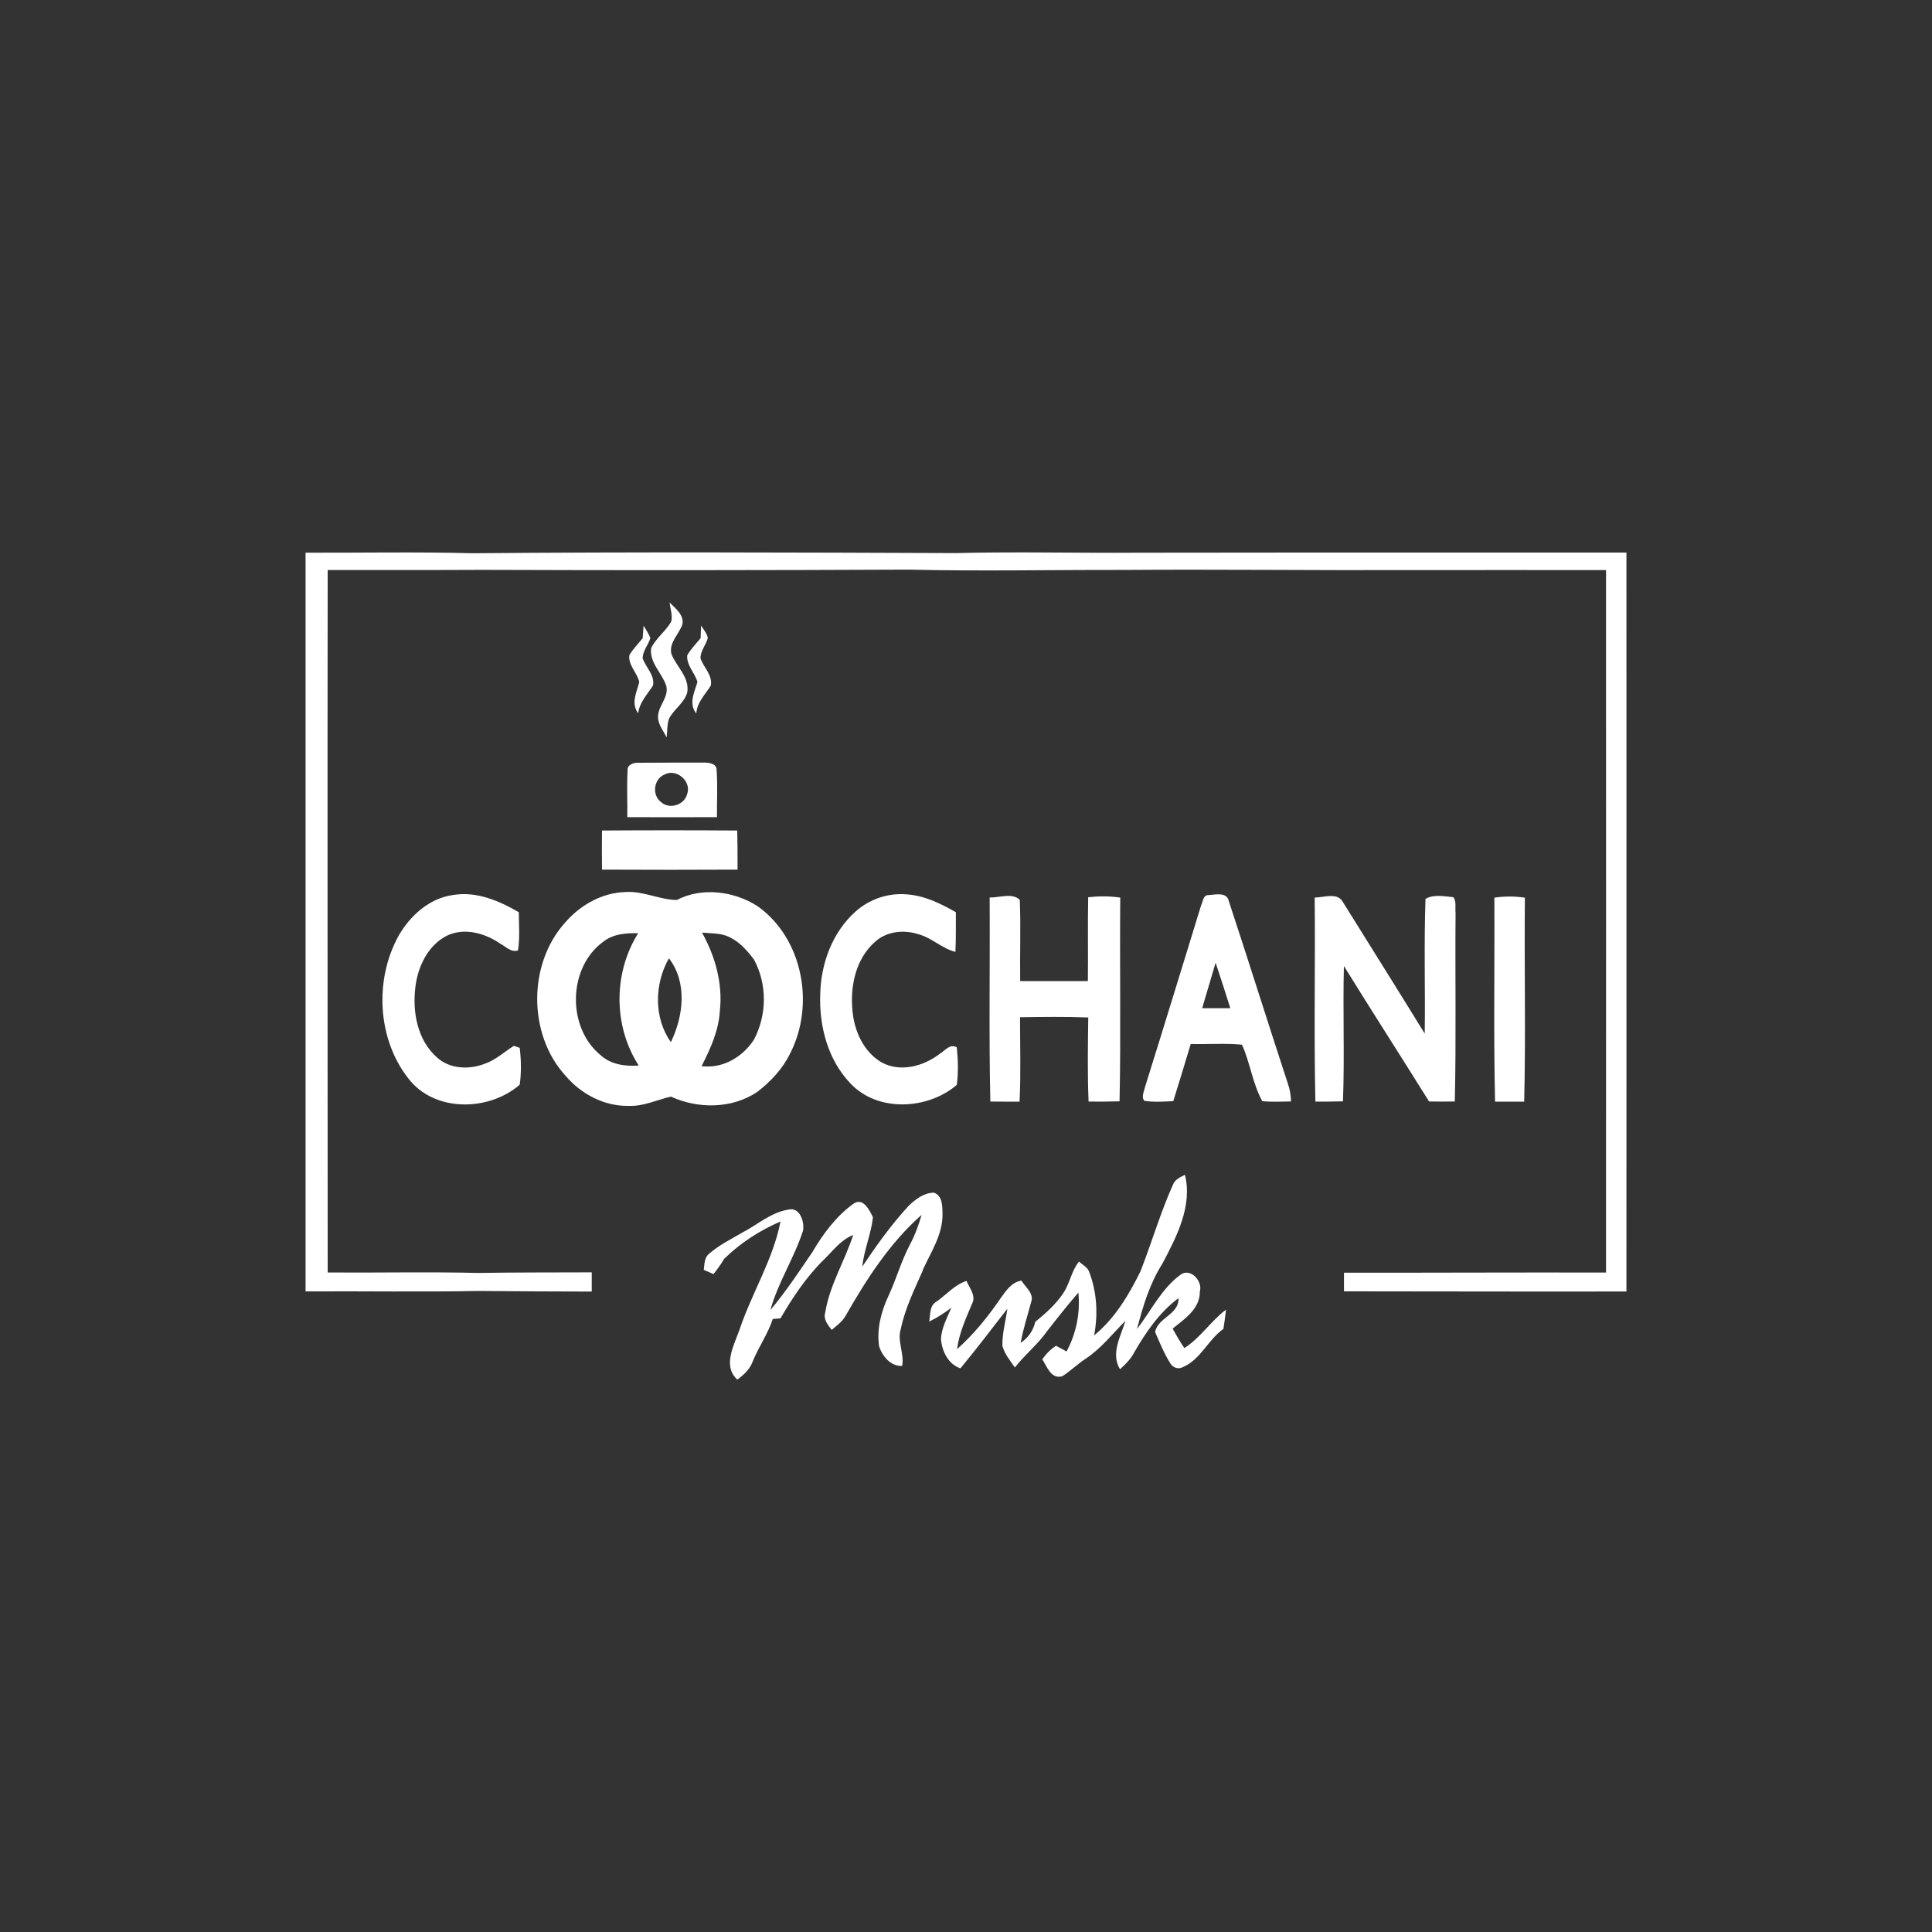 <?xml version="1.0" encoding="UTF-8"?>
<svg id="Artboards" xmlns="http://www.w3.org/2000/svg" viewBox="0 0 250 250"><rect x="0" y="0" width="250" height="250" fill="#333333" stroke="none"/>
  <defs>
    <style>
      .cls-1 {
        fill: #fff;
      }
    </style>
  </defs>
  <path class="cls-1" d="M97.98,141.3c1.75-1.35,3.3-2.99,4.27-5,3.23-6.29,1.64-14.9-4.25-19.06-3.04-1.94-7.18-2.47-10.43-.78-2.26-.04-4.35-1.19-6.63-1.03-2.99.08-5.79,1.64-7.74,3.87-4.9,5.34-4.92,14.53-.03,19.89,2.02,2.39,5.05,3.99,8.23,3.91,1.89.07,3.61-.78,5.42-1.2,3.53,1.62,7.88,1.59,11.16-.6ZM77.78,136.59c-4.46-3.58-4.33-11.42.33-14.77,1.28-.98,2.92-1.1,4.47-1.06-3.23,5.13-3.23,12.02.07,17.12-1.71.13-3.54-.12-4.87-1.28ZM86.81,134.85c-2.24-3.17-2.13-7.54-.25-10.85,2.41,3.14,1.88,7.49.25,10.85ZM90.84,120.68c1.19.11,2.45.04,3.55.58,1.31.62,2.29,1.74,3.16,2.88,1.75,3.21,1.7,7.2,0,10.41-1.49,2.25-4.01,3.75-6.77,3.41,1.15-2.24,2.23-4.62,2.37-7.17.39-3.53-.6-7.03-2.3-10.1Z"/>
  <path class="cls-1" d="M210.46,71.5c-8.35,0-16.7,0-25.04,0-12.77,0-25.53,0-38.29.02-7.81.06-15.64-.15-23.44.05-20.85-.08-41.69-.16-62.54.02-7.2-.19-14.41-.05-21.61-.07,0,31.86,0,63.73,0,95.59,7.46-.05,14.93.09,22.38-.06,4.88.05,9.77.07,14.65.08v-2.49c-4.88.02-9.76,0-14.64.08-6.5-.16-13.02-.01-19.53-.06,0-30.3-.04-60.6,0-90.9,6.67-.02,13.33.02,20-.02,18.41.07,36.83.05,55.24-.03,9.23.22,18.48.02,27.71.04,12.23-.09,24.47.06,36.69.02,8.59-.02,17.19,0,25.78,0,0,30.3.01,60.6,0,90.9-11.3-.03-22.61.03-33.91.02v2.41c12.18,0,24.36.05,36.55.02,0-31.86.01-63.73,0-95.6Z"/>
  <path class="cls-1" d="M84.26,83.87c-.25,1.87,1.38,3.19,1.94,4.83.45,1.56-1.23,2.76-1.04,4.31.11.89.71,1.62,1.1,2.4.11-.8.04-1.64.31-2.41.63-1.24,1.98-2.03,2.36-3.4.33-1.97-1.42-3.32-2.06-5.01-.32-1.46,1.01-2.53,1.44-3.82.21-1.24-.92-2.02-1.66-2.82.07.81.4,1.63.22,2.45-.7,1.28-1.98,2.15-2.61,3.47Z"/>
  <path class="cls-1" d="M83.28,80.96c-.03.41-.09,1.22-.12,1.63-.59.71-1.24,1.38-1.72,2.18-.18,1.31,1.02,2.27,1.28,3.49-.34,1.35-1.11,2.73-.14,4.04.17-1.43,1.18-2.44,1.92-3.59.25-1.35-.93-2.34-1.34-3.52,0-.97.73-1.74,1-2.63-.23-.56-.55-1.07-.87-1.58Z"/>
  <path class="cls-1" d="M90.72,80.93c-.02.41-.05,1.24-.06,1.65-.6.72-1.26,1.4-1.73,2.21-.12,1.3.99,2.27,1.32,3.46-.4,1.36-1.17,2.77-.15,4.08.09-1.46,1.16-2.46,1.88-3.62.25-1.35-.94-2.34-1.34-3.54,0-.94.7-1.71.95-2.6-.1-.63-.57-1.11-.88-1.64Z"/>
  <path class="cls-1" d="M81.16,105.74c3.87.02,7.74,0,11.61,0-.01-2.02.1-4.05-.04-6.07.04-.9-1.06-1.01-1.71-.99-2.77,0-5.54,0-8.31.02-.65-.06-1.59.22-1.5,1.03-.12,2,0,4.01-.04,6.02ZM85.89,100.28c1.55-.96,3.64.78,3.03,2.47-.36,1.42-2.3,2.04-3.39,1.03-1.17-.89-.96-2.88.36-3.51Z"/>
  <path class="cls-1" d="M77.9,112.53c5.85.03,11.69.03,17.54,0,0-1.69,0-3.37-.04-5.06-5.83-.04-11.67-.04-17.5,0-.02,1.68-.02,3.37,0,5.06Z"/>
  <path class="cls-1" d="M58.02,120.99c2.22-.95,4.77-.21,6.68,1.1.73.37,1.42,1.2,2.33.89.25-1.63.12-3.29.1-4.94-2.55-1.48-5.47-2.73-8.49-2.23-3.1.42-5.61,2.7-7.1,5.35-3.09,5.65-2.72,13.26,1.29,18.38,3.37,4.42,10.43,4.29,14.42.82.23-1.58.19-3.2,0-4.77-.19-.07-.56-.2-.75-.26-1.22.76-2.3,1.78-3.67,2.28-2.05.83-4.62.76-6.31-.8-2.52-2.24-3.17-5.88-2.77-9.09.32-2.7,1.69-5.54,4.26-6.73Z"/>
  <path class="cls-1" d="M113.22,121.88c1.5-1.38,3.74-1.61,5.63-.99,1.74.46,3.03,1.85,4.78,2.28.08-1.71.05-3.42.06-5.13-1.97-1.12-4.07-2.16-6.37-2.31-2.4-.21-4.86.63-6.64,2.25-2.97,2.66-4.45,6.69-4.54,10.62-.17,4.16.99,8.58,3.94,11.63,3.54,3.73,9.99,3.36,13.73.15.21-1.6.16-3.24,0-4.85-.89-.53-1.53.44-2.22.84-2.06,1.6-5.07,2.42-7.48,1.12-2.36-1.35-3.57-4.08-3.8-6.7-.32-3.18.42-6.72,2.91-8.91Z"/>
  <path class="cls-1" d="M128.15,142.54c1.26.01,2.52.02,3.78.01.18-3.64.06-7.28.06-10.92,2.94-.04,5.89-.08,8.83.03-.05,3.62-.11,7.26.04,10.88,1.33.02,2.67.01,4.01-.03.18-8.78.01-17.58.09-26.36-1.38-.21-2.77-.2-4.15-.05-.07,3.62,0,7.23-.04,10.85-2.92,0-5.84,0-8.76,0-.05-3.5.09-7.01-.05-10.5-.94-.97-2.66-.28-3.9-.31.06,8.8-.11,17.6.09,26.4Z"/>
  <path class="cls-1" d="M159.02,116.65c-.24-1.32-1.82-.85-2.77-.82-.6.1-.59.87-.82,1.3-2.42,7.85-4.81,15.7-7.27,23.54-.11.57-.51,1.25-.08,1.78,1.24.19,2.5.09,3.74.04.77-2.46,1.52-4.93,2.26-7.4,2.21.06,4.43-.12,6.63.09,1.07,2.36,1.37,5.04,2.63,7.31,1.23.12,2.47.05,3.71.04,0-.81-.15-1.61-.42-2.37-2.57-7.83-5.03-15.7-7.61-23.52ZM155.56,130.46c.57-1.96,1.17-3.92,1.74-5.88.65,1.95,1.29,3.91,1.9,5.88-1.21,0-2.43,0-3.64,0Z"/>
  <path class="cls-1" d="M173.91,125.02c3.63,5.86,7.36,11.66,11.01,17.51,1.11.02,2.21.02,3.33,0,.19-8.15.03-16.3.1-24.46-.08-.64.13-1.42-.28-1.97-1.17-.11-2.57-.41-3.61.22-.21,5.81-.02,11.62-.1,17.43-3.49-5.67-7.03-11.31-10.55-16.96-.69-1.38-2.48-.66-3.69-.64.09,8.8-.11,17.61.09,26.4,1.19,0,2.38,0,3.57-.04.22-5.83-.03-11.67.12-17.5Z"/>
  <path class="cls-1" d="M193.46,142.55c1.25,0,2.51,0,3.77,0,.21-8.79,0-17.6.09-26.39-1.31-.2-2.64-.2-3.95,0,.05,8.8-.11,17.61.09,26.4Z"/>
  <path class="cls-1" d="M153.26,174.45c-.56-.82-1.05-1.67-1.52-2.53,1.55-1.25,3.55-2.56,3.52-4.81.39-1.32-1.18-3.05-2.45-2.2-2.5,1.8-3.84,4.68-5.68,7.07.76-2.95,1.65-5.91,3.3-8.49,1.83-3.48,3.9-7.44,2.9-11.47-.6.31-1.3.6-1.55,1.28-1.63,3.63-2.74,7.47-4.19,11.18-1.51,3.08-3.32,6.12-6.01,8.32.52-2.75.36-5.63-.65-8.24-.22-.61-.88-.89-1.3-1.32-.98,1.19-1.18,2.79-2.02,4.06-.96,1.47-2.3,2.64-3.65,3.75-.26,1.14-.92,2.07-1.89,2.72.32-1.78.89-3.5,1.35-5.25.43-1.15-.72-1.94-1.25-2.81-1.27.2-1.98,1.3-2.67,2.25-1.64,2.4-3.48,4.69-5.66,6.62.27-2.08,1.15-3.98,1.95-5.89.55-1.03-.35-2.02-.72-2.94-1.54.48-2.59,1.78-3.88,2.67-.94.52-.79,1.7-.95,2.59,1.01-.49,1.97-1.1,2.86-1.79-.54,1.31-1.28,2.62-1.34,4.08.14,1.56.94,3.23,2.52,3.76,2.09-2.52,4.06-5.13,6.07-7.71-.21,1.6-.68,3.18-.64,4.8.27,1.06,1.01,1.91,1.61,2.8,1.31-1.67,3-3.01,4.22-4.76,1.3-1.67,2.62-3.33,4-4.93.26,2.63-.27,5.29-1.53,7.62-.46-.25-.91-.5-1.36-.74-.71.46-1.3,1.06-1.78,1.76.62.92,1.12,2.6,2.58,2.19,1.06-.67,1.95-1.56,3-2.25,2.01-1.32,3.5-3.24,5.18-4.93-.59,1.99-1.95,4.26-.7,6.27.68-.61,1.35-1.28,1.79-2.1,1.52-2.65,3.3-5.25,5.77-7.1.12,2.12-2.68,2.5-3.02,4.39.6,1.37,1.17,2.78,1.97,4.05.31.54,1.02.8,1.59.5,2.33-.98,3.28-3.55,5.28-4.96.13-.83.24-1.67.34-2.49-1.98,1.47-3.3,3.65-5.4,4.97Z"/>
  <path class="cls-1" d="M119.38,164.39c1.06-2.34,2.62-4.63,2.58-7.3-.02-.99.02-2.37-1.12-2.76-1.28.01-2.36.85-3.25,1.69-2.25,2.44-4.18,5.14-6.02,7.89.24-2.18,1.14-4.21,1.39-6.39-.46-.94-1.28-2.66-2.56-1.73-2.21,1.61-3.89,3.86-5.26,6.2-1.74,2.57-3.46,5.15-5.45,7.53.99-3.59,3.08-6.74,4.22-10.26.21-1.13-.39-3.09-1.88-2.74-2.27.36-4.01,1.96-5.98,2.98-1.46.85-3,1.61-4.28,2.73-.65.49-.6,1.36-.7,2.09.42.18.84.36,1.26.55.5-.64.97-1.29,1.38-1.98,2.11-2.06,4.58-3.66,7.29-4.83-.96,4.9-3.67,9.18-5.26,13.87-.7,2.05-2.31,4.78-.33,6.59.84-.62,1.63-1.34,1.99-2.34.76-1.89,1.97-3.57,2.6-5.51.25-.02.74-.05.99-.07,1.59-2.71,3.34-5.37,5.6-7.58,1.19-1.15,2.21-2.59,3.81-3.21-1.09,3.38-3.04,6.47-3.61,10.01-.29.89.33,1.61.83,2.27.64-.55,1.37-1.06,1.79-1.81,2.71-4.74,5.72-9.44,9.85-13.08-.39,1.31-.85,2.61-1.5,3.82-1.15,2.17-1.79,4.55-2.84,6.78-.92,1.99-1.49,4.23-1.16,6.43.43,1.28,1.5,2.59,2.98,2.52.3-1.62-.67-3.19-.18-4.78.56-2.65,1.75-5.09,2.84-7.54Z"/>
</svg>